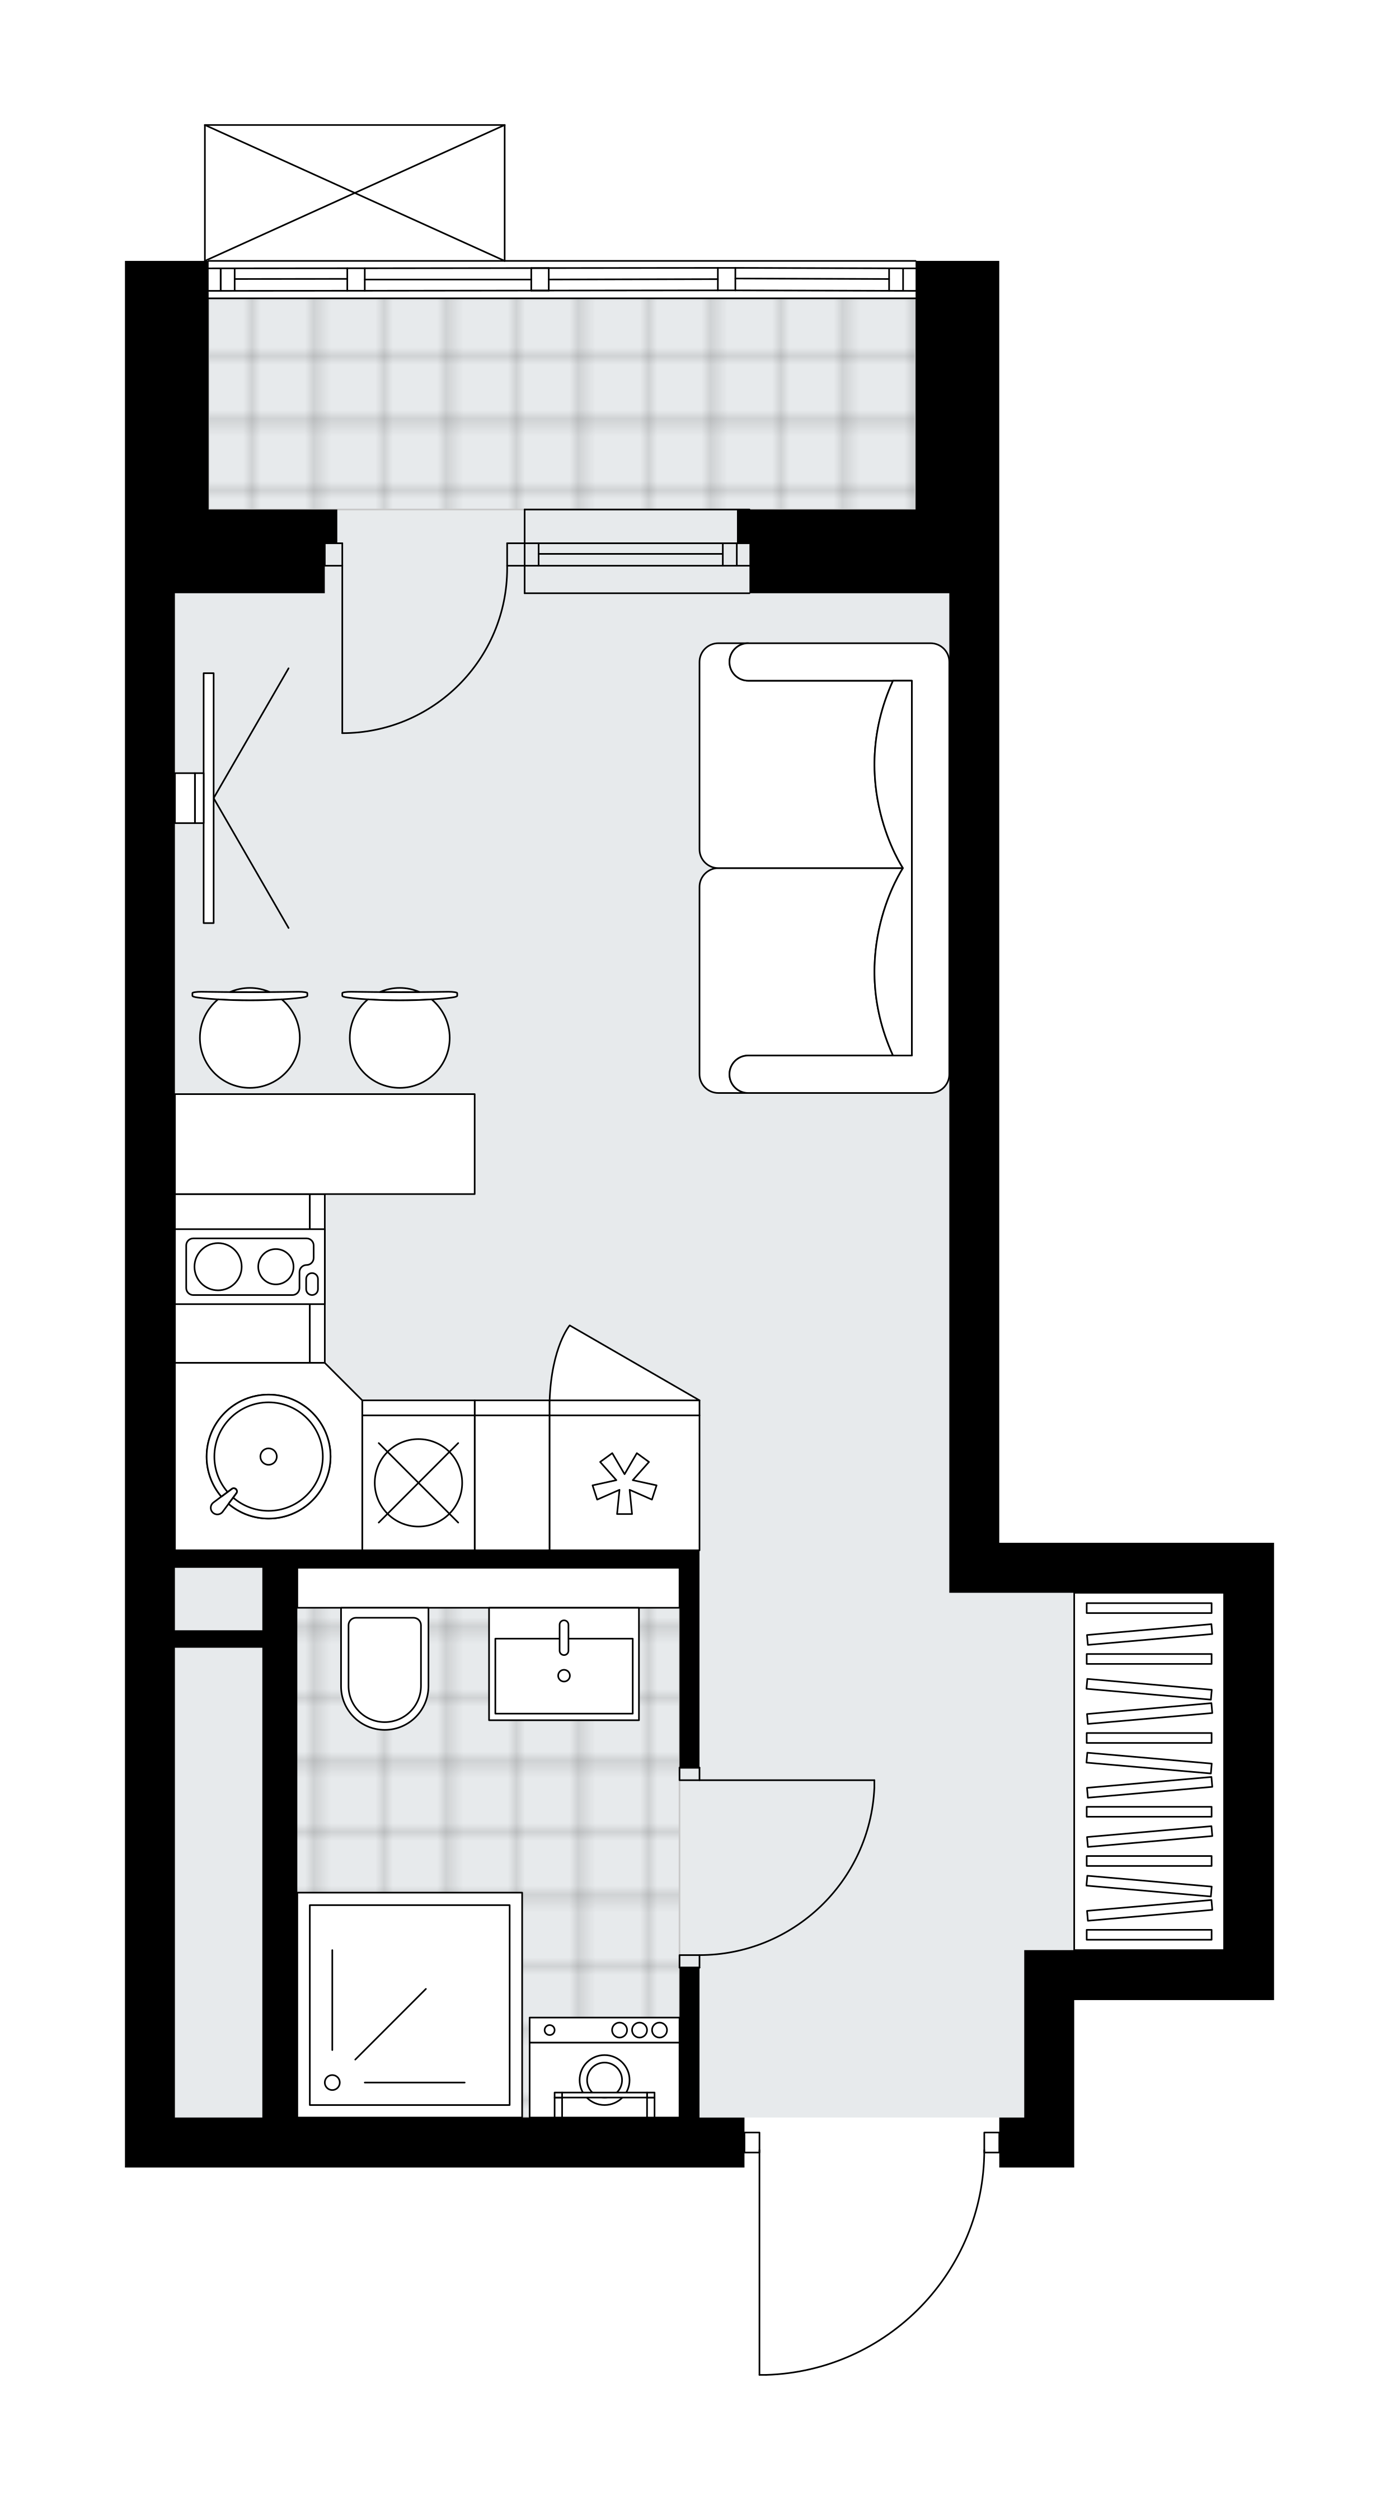 <svg xmlns="http://www.w3.org/2000/svg" xmlns:xlink="http://www.w3.org/1999/xlink" height="2000px" id="Layer_1" style="enable-background:new 0 0 1119.62 2000;" version="1.1" viewBox="0 0 1119.62 2000" width="1119.62px" x="0px" y="0px" xml:space="preserve">
<style type="text/css">
	.st0{fill:none;}
	.st1{opacity:0.25;fill:none;stroke:#070606;stroke-width:0.4;stroke-miterlimit:10;}
	.st2{fill:#FFFFFF;}
	.st3{fill:#E7EAEC;}
	.st4{fill:url(#SVGID_1_);stroke:#C8C8C8;stroke-width:1.3;stroke-miterlimit:10;}
	
		.st5{fill:url(#SVGID_00000047060687421711168770000007216814288137734543_);stroke:#C8C8C8;stroke-width:1.3;stroke-miterlimit:10;}
	.st6{fill:none;stroke:#000000;stroke-width:1.3;stroke-linecap:round;stroke-linejoin:round;stroke-miterlimit:10;}
	.st7{fill:#FFFFFF;stroke:#000000;stroke-width:1.3;stroke-linecap:round;stroke-linejoin:round;stroke-miterlimit:10;}
	.st8{fill:none;stroke:#000000;stroke-width:1.3;stroke-linecap:round;stroke-linejoin:round;}
	
		.st9{fill:none;stroke:#000000;stroke-width:1.3;stroke-linecap:round;stroke-linejoin:round;stroke-dasharray:9.996,9.996,0,0,0,0;}
	
		.st10{fill:none;stroke:#000000;stroke-width:1.3;stroke-linecap:round;stroke-linejoin:round;stroke-dasharray:9.996,9.996,0,0,0,0;}
	.st11{font-family: 'Arial-BoldMT','Arial'; font-weight:bold;}
	.st12{font-size:104.782px;}
	.st13{font-size:88.662px;}
	.st14{font-family: 'ArialMT','Arial';}
	.st15{font-size:40px;}
</style>
<pattern height="14.57" id="New_Pattern_Swatch_2" patternUnits="userSpaceOnUse" style="overflow:visible;" viewBox="7.49 -22.06 14.57 14.57" width="14.57" x="-440.57" y="-0.08">
	<g>
		<rect class="st0" height="14.57" width="14.57" x="7.49" y="-22.06" />
		<g>
			<rect class="st1" height="7.29" width="7.29" x="14.77" y="-7.49" />
		</g>
		<g>
			<rect class="st1" height="7.29" width="7.29" x="0.2" y="-7.49" />
		</g>
		<g>
			<rect class="st1" height="7.29" width="7.29" x="22.06" y="-14.77" />
		</g>
		<g>
			<rect class="st1" height="7.29" width="7.29" x="7.49" y="-14.77" />
			<rect class="st1" height="7.29" width="7.29" x="14.77" y="-22.06" />
		</g>
		<g>
			<rect class="st1" height="7.29" width="7.29" x="0.2" y="-22.06" />
		</g>
		<g>
			<rect class="st1" height="7.29" width="7.29" x="22.06" y="-29.35" />
		</g>
		<g>
			<rect class="st1" height="7.29" width="7.29" x="7.49" y="-29.35" />
		</g>
	</g>
</pattern>
<path class="st2" d="M1019.62,1234.29v39.98v285.88v39.98H859.69v133.94H819.7h-19.99v-11.34h0h-11.38  c-0.67,46.26-18.72,89.91-51.01,123.17c-32.91,33.9-77.05,53.34-124.28,54.74c-0.01,0-0.01,0-0.02,0h-5.24  c-0.36,0-0.65-0.29-0.65-0.65v-177.26H595.8v11.34H100v-39.98V474.61V274.69v-65.97h63.32V100c0,0,0-0.01,0-0.01  c0-0.04,0.02-0.08,0.02-0.12c0.01-0.04,0.01-0.09,0.03-0.13c0,0,0,0,0-0.01c0.01-0.03,0.04-0.05,0.05-0.07  c0.03-0.05,0.05-0.09,0.09-0.13c0.03-0.03,0.07-0.05,0.1-0.07c0.04-0.02,0.07-0.05,0.11-0.07c0.04-0.02,0.09-0.02,0.14-0.03  c0.03-0.01,0.06-0.02,0.1-0.02h239.9c0.04,0,0.07,0.02,0.11,0.02c0.04,0.01,0.09,0.01,0.13,0.03c0.04,0.02,0.07,0.04,0.11,0.07  c0.03,0.02,0.07,0.04,0.1,0.07c0.04,0.04,0.06,0.08,0.09,0.13c0.02,0.03,0.04,0.04,0.05,0.07c0,0,0,0,0,0.01  c0.02,0.04,0.02,0.09,0.03,0.13c0.01,0.04,0.02,0.08,0.02,0.12c0,0,0,0.01,0,0.01v108.07h328.21c0.36,0,0.65,0.29,0.65,0.65h66.32  v65.97v199.92v759.69H1019.62z" id="background" />
<g id="floor">
	<polygon class="st3" points="979.64,1273.28 759.73,1273.28 759.73,238.7 139.98,238.7 139.98,1318.26 139.98,1694.1    759.73,1694.1 819.7,1694.1 819.7,1560.16 979.64,1560.16  " />
	<pattern id="SVGID_1_" patternTransform="matrix(7.053 0 0 7.156 40707.758 32111.529)" xlink:href="#New_Pattern_Swatch_2">
	</pattern>
	<rect class="st4" height="168.93" width="565.77" x="166.97" y="238.7" />
	
		<pattern id="SVGID_00000044891848543266352090000000222947147144081812_" patternTransform="matrix(7.053 0 0 7.156 40707.758 32111.529)" xlink:href="#New_Pattern_Swatch_2">
	</pattern>
	
		<polygon points="   235.94,1254.29 235.94,1577.32 235.94,1577.32 235.94,1694.1 543.82,1694.1 543.82,1254.29  " style="fill:url(#SVGID_00000044891848543266352090000000222947147144081812_);stroke:#C8C8C8;stroke-width:1.3;stroke-miterlimit:10;" />
	<g id="LINE_00000023282346492315501060000002442962190811351434_">
		<line class="st6" x1="166.97" x2="732.74" y1="208.72" y2="208.72" />
	</g>
	<g id="LINE_00000176735584523929882590000010261149531850109842_">
		<line class="st6" x1="176.61" x2="176.61" y1="214.71" y2="232.71" />
	</g>
	<g id="LINE_00000022532757222874426620000018154839046082450073_">
		<line class="st6" x1="722.74" x2="722.74" y1="214.71" y2="232.71" />
	</g>
	<g id="LINE_00000088824324818684350920000002653628115364555192_">
		<line class="st6" x1="277.93" x2="187.81" y1="223.11" y2="223.21" />
	</g>
	<g id="LINE_00000127763382178754907730000013722362264448316566_">
		<line class="st6" x1="711.55" x2="588.5" y1="223.21" y2="222.82" />
	</g>
	<g id="LINE_00000161632799988606999100000010566110783497920151_">
		<line class="st6" x1="711.55" x2="711.55" y1="232.71" y2="214.71" />
	</g>
	<g id="LINE_00000024724249397751178430000004339069373820942504_">
		<line class="st6" x1="176.61" x2="176.61" y1="214.71" y2="232.71" />
	</g>
	<g id="LINE_00000095336552016265437680000010974752097554144440_">
		<line class="st6" x1="187.81" x2="187.81" y1="232.71" y2="214.71" />
	</g>
	<g id="LINE_00000057862470163596103070000007131582496514039186_">
		<line class="st6" x1="291.92" x2="291.92" y1="214.61" y2="232.61" />
	</g>
	<g id="LINE_00000060030263008659502940000004912709663946503553_">
		<line class="st6" x1="291.92" x2="277.93" y1="232.61" y2="232.61" />
	</g>
	<g id="LINE_00000077287854686064156250000016022639987828438144_">
		<line class="st6" x1="277.93" x2="277.93" y1="232.61" y2="214.61" />
	</g>
	<g id="LINE_00000046311874455588944340000011085746459166537398_">
		<line class="st6" x1="277.93" x2="291.92" y1="214.61" y2="214.61" />
	</g>
	<g id="LINE_00000165916063365340621150000017701162692938579354_">
		<line class="st6" x1="732.74" x2="166.97" y1="238.7" y2="238.7" />
	</g>
	<g id="LINE_00000065756927697250794140000013236867640494017454_">
		<line class="st6" x1="588.5" x2="588.5" y1="214.33" y2="232.32" />
	</g>
	<g id="LINE_00000067208273105198986870000008086823576499640251_">
		<line class="st6" x1="588.5" x2="574.5" y1="232.32" y2="232.32" />
	</g>
	<g id="LINE_00000113336136499464593340000004776457473867422893_">
		<line class="st6" x1="574.5" x2="574.5" y1="232.32" y2="214.33" />
	</g>
	<g id="LINE_00000174569311448117054870000001674646539619260040_">
		<line class="st6" x1="574.5" x2="588.5" y1="214.33" y2="214.33" />
	</g>
	<g id="LINE_00000181801154016801924190000002457751896704880787_">
		<line class="st6" x1="574.5" x2="439.16" y1="223.32" y2="223.61" />
	</g>
	<g id="LWPOLYLINE_00000142156631056108229700000016163176480913386130_">
		<line class="st6" x1="588.5" x2="732.74" y1="214.33" y2="214.71" />
	</g>
	<g id="LWPOLYLINE_00000016049119963427649480000000711066361727381427_">
		<line class="st6" x1="574.5" x2="291.92" y1="214.33" y2="214.61" />
	</g>
	<g id="LWPOLYLINE_00000081611612590045386790000015753704563447495816_">
		<line class="st6" x1="277.93" x2="166.97" y1="214.61" y2="214.71" />
	</g>
	<g id="LWPOLYLINE_00000145740376237974725460000007762884164593549470_">
		<line class="st6" x1="588.5" x2="732.74" y1="232.32" y2="232.71" />
	</g>
	<g id="LWPOLYLINE_00000003073262281458013550000013646453591769760403_">
		<line class="st6" x1="574.5" x2="291.92" y1="232.32" y2="232.61" />
	</g>
	<g id="LWPOLYLINE_00000145742674867852522930000006989103197113234820_">
		<line class="st6" x1="277.93" x2="166.97" y1="232.61" y2="232.71" />
	</g>
	<g id="LINE_00000084522403670839199700000013970905339014141844_">
		<line class="st6" x1="419.87" x2="599.79" y1="452.61" y2="452.61" />
	</g>
	<g id="LINE_00000034770549854433743640000005347390097345091252_">
		<line class="st6" x1="419.87" x2="599.79" y1="434.62" y2="434.62" />
	</g>
	<g id="LINE_00000129207799633912841440000015431992841072276621_">
		<line class="st6" x1="431.06" x2="578.46" y1="443.13" y2="443.13" />
	</g>
	<g id="LINE_00000066479372055221940890000002875134811203119284_">
		<line class="st6" x1="589.66" x2="589.66" y1="452.61" y2="434.62" />
	</g>
	<g id="LINE_00000057829438845291088360000008098061183360447132_">
		<line class="st6" x1="431.06" x2="431.06" y1="452.61" y2="434.62" />
	</g>
	<g id="LINE_00000080902876447689878230000007830155512856696470_">
		<line class="st6" x1="419.87" x2="599.79" y1="474.61" y2="474.61" />
	</g>
	<g id="LINE_00000072257369310496822600000001792189045735999927_">
		<line class="st6" x1="599.79" x2="419.87" y1="407.63" y2="407.63" />
	</g>
	<g id="LINE_00000114052137424778271640000002061575745485318049_">
		<line class="st6" x1="578.46" x2="578.46" y1="452.63" y2="434.64" />
	</g>
	<g id="LINE_00000178885951290663591690000009789557240409905046_">
		<line class="st6" x1="419.87" x2="419.87" y1="474.61" y2="407.63" />
	</g>
	<g id="LINE_00000081637330069206930770000016473313667926404525_">
		<line class="st6" x1="439.16" x2="439.16" y1="214.47" y2="232.46" />
	</g>
	<g id="LINE_00000173153004974795168050000002727721829447184776_">
		<line class="st6" x1="439.16" x2="425.17" y1="232.46" y2="232.46" />
	</g>
	<g id="LINE_00000032621317326808695750000010017595188593709723_">
		<line class="st6" x1="425.17" x2="425.17" y1="232.46" y2="214.47" />
	</g>
	<g id="LINE_00000141438652862300044520000000888608211248726205_">
		<line class="st6" x1="425.17" x2="439.16" y1="214.47" y2="214.47" />
	</g>
	<g id="LWPOLYLINE_00000068668930763679751950000012805492715623403183_">
		<line class="st6" x1="425.17" x2="291.92" y1="223.64" y2="223.64" />
	</g>
	<g id="LINE_00000163774815876648304450000014718213474047542168_">
		<line class="st6" x1="163.97" x2="403.88" y1="100" y2="100" />
	</g>
	<g id="LINE_00000089543489992352120040000010227275637887131057_">
		<line class="st6" x1="403.88" x2="403.88" y1="100" y2="208.72" />
	</g>
	<g id="LINE_00000137103264103982750480000001412656701063612807_">
		<line class="st6" x1="163.97" x2="163.97" y1="208.72" y2="100" />
	</g>
	<g id="LWPOLYLINE_00000052806975782683620920000009699144144390625184_">
		<line class="st6" x1="403.88" x2="163.97" y1="208.72" y2="100" />
	</g>
	<g id="LWPOLYLINE_00000114774934768923099570000014387815246847216820_">
		<line class="st6" x1="163.97" x2="403.88" y1="208.72" y2="100" />
	</g>
	<g id="LWPOLYLINE_00000183226348590487967260000015083657634224476312_">
		<rect class="st6" height="10" width="15.99" x="543.82" y="1414.22" />
	</g>
	<g id="LWPOLYLINE_00000078737447241393147910000006920848238164271759_">
		<rect class="st6" height="10" width="15.99" x="543.82" y="1564.16" />
	</g>
	<g id="LINE_00000049915881595654129740000011306742417640350390_">
		<line class="st6" x1="559.81" x2="543.82" y1="1414.22" y2="1414.22" />
	</g>
	<g id="LINE_00000150085386150986777800000009826785161150619549_">
		<line class="st6" x1="559.81" x2="543.82" y1="1574.15" y2="1574.15" />
	</g>
	<g id="LINE_00000047059496324610000000000010691541187734105521_">
		<line class="st6" x1="559.81" x2="699.75" y1="1424.22" y2="1424.22" />
	</g>
	<g id="ARC_00000089554489935577429400000006298712012167804041_">
		<path class="st6" d="M699.75,1430.21c-3.33,74.88-64.98,133.9-139.94,133.94" />
	</g>
	<g id="LINE_00000033342785499841633640000007036052468609751708_">
		<line class="st6" x1="699.75" x2="699.75" y1="1424.22" y2="1430.21" />
	</g>
	<g id="LWPOLYLINE_00000059300970521831925610000001586361634197733044_">
		<rect class="st6" height="15.99" width="12" x="787.72" y="1706.1" />
	</g>
	<g id="LWPOLYLINE_00000180356343913377477110000000153139600389133239_">
		<rect class="st6" height="15.99" width="12" x="595.8" y="1706.1" />
	</g>
	<g id="LWPOLYLINE_00000073701530921823396230000005762241109771790982_">
		<path class="st6" d="M613.03,1900c97.3-2.88,174.68-82.59,174.69-179.93" />
	</g>
	<g id="LINE_00000049908671784293872500000006217581000610093741_">
		<line class="st6" x1="607.79" x2="607.79" y1="1720.07" y2="1900" />
	</g>
	<g id="LINE_00000150102746801061938330000002837482800355722644_">
		<line class="st6" x1="607.79" x2="613.03" y1="1900" y2="1900" />
	</g>
	<g id="ARC_00000113343998749672231780000013580826322597881492_">
		<path class="st6" d="M405.87,452.61c0.01,0.65,0.01,1.31,0.01,1.96c0.01,72.89-59.07,131.98-131.96,131.98" />
	</g>
	<g id="LINE_00000085960591606997587530000012054988937450608528_">
		<line class="st6" x1="273.93" x2="273.93" y1="452.61" y2="586.56" />
	</g>
	<g id="LINE_00000114046340041083090150000000160040057912037256_">
		<line class="st6" x1="419.87" x2="405.87" y1="452.61" y2="452.61" />
	</g>
	<g id="LINE_00000181766039718972082630000000078340504573456791_">
		<line class="st6" x1="405.87" x2="405.87" y1="452.61" y2="434.62" />
	</g>
	<g id="LINE_00000142166958750194039080000000034973829051530651_">
		<line class="st6" x1="405.87" x2="419.87" y1="434.62" y2="434.62" />
	</g>
	<g id="LINE_00000029031030946694868710000002904155957762974899_">
		<line class="st6" x1="259.93" x2="273.93" y1="434.62" y2="434.62" />
	</g>
	<g id="LINE_00000170263710028967024970000008661651840575136686_">
		<line class="st6" x1="273.93" x2="273.93" y1="434.62" y2="452.61" />
	</g>
	<g id="LINE_00000052096762806552883160000013916022885974762649_">
		<line class="st6" x1="273.93" x2="259.93" y1="452.61" y2="452.61" />
	</g>
	<g id="LINE_00000121973680937791066310000010254976095653202323_">
		<line class="st6" x1="259.93" x2="259.93" y1="434.62" y2="452.61" />
	</g>
	<g>
		<polygon points="799.71,1234.29 799.71,474.61 799.71,274.69 799.71,208.72 732.74,208.72 732.74,274.69 732.74,407.63     599.79,407.63 589.8,407.63 589.8,434.62 599.79,434.62 599.79,474.61 732.74,474.61 759.73,474.61 759.73,1274.28     799.71,1274.28 979.64,1274.28 979.64,1560.16 819.7,1560.16 819.7,1600.14 819.7,1694.1 799.71,1694.1 799.71,1734.09     819.7,1734.09 859.69,1734.09 859.69,1600.14 1019.62,1600.14 1019.62,1560.16 1019.62,1274.28 1019.62,1234.29   " />
		<path d="M559.81,1574.15h-15.99v119.95H237.94v-439.82h305.87v159.93h15.99v-159.93v-13.99H139.98V474.61h26.99h92.96v-39.98h10    v-26.99h-10h-92.96V274.69v-65.97H100v65.97v199.92v1219.5v39.98h495.8v-39.98h-35.99V1574.15z M209.95,1254.29v49.98h-69.97    v-49.98H209.95z M139.98,1694.1v-375.85h69.97v375.85H139.98z" />
	</g>
</g>
<g id="mebel">
	<g>
		
			<rect class="st7" height="285.88" transform="matrix(-1 -1.438806e-10 1.438806e-10 -1 1839.326 2834.436)" width="119.95" x="859.69" y="1274.28" />
		<g>
			
				<rect class="st7" height="7.94" transform="matrix(-1 -1.347519e-10 1.347519e-10 -1 1839.326 3095.772)" width="99.96" x="869.68" y="1543.91" />
			
				<rect class="st7" height="7.94" transform="matrix(-1 -1.339512e-10 1.339512e-10 -1 1839.326 2977.689)" width="99.96" x="869.68" y="1484.87" />
			
				<rect class="st7" height="7.94" transform="matrix(-1 -1.342603e-10 1.342603e-10 -1 1839.326 2898.966)" width="99.96" x="869.68" y="1445.51" />
			
				<rect class="st7" height="7.94" transform="matrix(-1 -1.347519e-10 1.347519e-10 -1 1839.326 2780.883)" width="99.96" x="869.68" y="1386.47" />
			
				<rect class="st7" height="7.94" transform="matrix(-0.996 -0.087 0.087 -0.996 1704.35 3091.463)" width="99.96" x="869.68" y="1504.55" />
			
				<rect class="st7" height="7.94" transform="matrix(-0.996 -0.087 0.087 -0.996 1712.926 2895.032)" width="99.96" x="869.68" y="1406.15" />
			
				<rect class="st7" height="7.94" transform="matrix(-0.996 0.087 -0.087 -0.996 1969.018 2970.442)" width="99.96" x="869.68" y="1524.23" />
			
				<rect class="st7" height="7.94" transform="matrix(-0.996 0.087 -0.087 -0.996 1963.872 2852.583)" width="99.96" x="869.68" y="1465.19" />
			
				<rect class="st7" height="7.94" transform="matrix(-0.996 0.087 -0.087 -0.996 1960.442 2774.01)" width="99.96" x="869.68" y="1425.83" />
			
				<rect class="st7" height="7.94" transform="matrix(-0.996 -0.087 0.087 -0.996 1718.072 2777.173)" width="99.96" x="869.68" y="1347.11" />
			
				<rect class="st7" height="7.94" transform="matrix(-0.996 0.087 -0.087 -0.996 1955.296 2656.152)" width="99.96" x="869.68" y="1366.79" />
			
				<rect class="st7" height="7.94" transform="matrix(-1 -1.347701e-10 1.347701e-10 -1 1839.326 2654.474)" width="99.96" x="869.68" y="1323.27" />
			
				<rect class="st7" height="7.94" transform="matrix(-1 -1.347519e-10 1.347519e-10 -1 1839.326 2573.1)" width="99.96" x="869.68" y="1282.58" />
			
				<rect class="st7" height="7.94" transform="matrix(-0.996 0.087 -0.087 -0.996 1949.787 2529.983)" width="99.96" x="869.68" y="1303.58" />
		</g>
	</g>
	<g>
		
			<rect class="st7" height="107.96" transform="matrix(-1 -1.224647e-16 1.224647e-16 -1 819.746 2372.627)" width="59.98" x="379.89" y="1132.34" />
		
			<rect class="st7" height="12" transform="matrix(-1 -1.224647e-16 1.224647e-16 -1 819.746 2252.676)" width="59.98" x="379.89" y="1120.34" />
	</g>
	<g>
		
			<rect class="st7" height="107.96" transform="matrix(3.989615e-11 -1 1 3.989615e-11 -828.868 1216.791)" width="135.05" x="126.44" y="968.85" />
		
			<rect class="st7" height="12" transform="matrix(3.989615e-11 -1 1 3.989615e-11 -768.892 1276.766)" width="135.05" x="186.41" y="1016.83" />
	</g>
	<g>
		<path class="st7" d="M598.79,844.45L598.79,844.45c-8.28,0-14.99,6.71-14.99,14.99v0c0,8.28,6.71,14.99,14.99,14.99h0h-23.93    c-8.31,0-15.05-6.74-15.05-15.05V709.58c0-8.29,6.78-15.07,15.07-15.07l147.78,0c0,0-45.49,67.62-7.97,149.93H598.79z" />
		<path class="st7" d="M598.79,544.58L598.79,544.58c-8.28,0-14.99-6.71-14.99-14.99v0c0-8.28,6.71-14.99,14.99-14.99h0h-23.93    c-8.31,0-15.05,6.74-15.05,15.05v149.81c0,8.29,6.78,15.07,15.07,15.07l147.78,0c0,0-45.49-67.62-7.97-149.93H598.79z" />
		<path class="st7" d="M744.73,874.44H598.79c-8.28,0-14.99-6.71-14.99-14.99v0c0-8.28,6.71-14.99,14.99-14.99h130.95V544.58H598.79    c-8.28,0-14.99-6.71-14.99-14.99l0,0c0-8.28,6.71-14.99,14.99-14.99h145.94c8.28,0,14.99,6.71,14.99,14.99v329.86    C759.73,867.69,752.98,874.44,744.73,874.44z" />
		<path class="st7" d="M714.68,544.58c-37.52,82.32,7.97,149.93,7.97,149.93v0.01c0,0-45.49,67.62-7.97,149.93h15.06V544.58    L714.68,544.58z" />
	</g>
	<g>
		<g>
			<g id="LINE_00000064351165824790066080000012367596526040486074_">
				<path class="st7" d="M241.53,798.08c-24.2,3.04-58.93,3.04-83.13,0c-2.79-0.35-4.41-0.88-4.41-1.43v-0.14v-1.98      c0-0.6,3.13-1.08,7-1.08c25.92,0.41,52.05,0.41,77.97,0c3.86,0,7,0.48,7,1.08v1.98v0.14      C245.94,797.2,244.32,797.73,241.53,798.08z" />
			</g>
			<g>
				<path class="st7" d="M215.78,793.64c-4.85-2.1-10.2-3.27-15.82-3.27c-5.62,0-10.97,1.17-15.82,3.27      C194.69,793.71,205.23,793.71,215.78,793.64z" />
				<path class="st7" d="M225.43,799.53c-16.3,1.06-34.63,1.06-50.93,0c-8.87,7.33-14.52,18.42-14.52,30.82      c0,22.08,17.9,39.98,39.98,39.98c22.08,0,39.98-17.9,39.98-39.98C239.94,817.95,234.29,806.87,225.43,799.53z" />
			</g>
		</g>
		<g>
			<g id="LINE_00000065032940111377660180000013644557387561224618_">
				<path class="st7" d="M361.48,798.08c-24.2,3.04-58.93,3.04-83.13,0c-2.79-0.35-4.41-0.88-4.41-1.43v-0.14v-1.98      c0-0.6,3.13-1.08,7-1.08c25.92,0.41,52.05,0.41,77.97,0c3.86,0,7,0.48,7,1.08v1.98v0.14      C365.89,797.2,364.27,797.73,361.48,798.08z" />
			</g>
			<g>
				<path class="st7" d="M335.73,793.64c-4.85-2.1-10.2-3.27-15.82-3.27c-5.62,0-10.97,1.17-15.82,3.27      C314.64,793.71,325.18,793.71,335.73,793.64z" />
				<path class="st7" d="M345.38,799.53c-16.3,1.06-34.63,1.06-50.93,0c-8.87,7.33-14.52,18.42-14.52,30.82      c0,22.08,17.9,39.98,39.98,39.98c22.08,0,39.98-17.9,39.98-39.98C359.89,817.95,354.24,806.87,345.38,799.53z" />
			</g>
		</g>
		<rect class="st7" height="79.97" width="239.9" x="139.98" y="875.34" />
	</g>
	<g>
		<g>
			<g id="LINE_00000080170523782270602660000004917692698575302333_">
				<line class="st7" x1="170.97" x2="230.95" y1="638.54" y2="534.66" />
			</g>
			<g id="LINE_00000079455110690071738080000016664476897697214882_">
				<line class="st7" x1="170.97" x2="230.95" y1="638.54" y2="742.42" />
			</g>
		</g>
		
			<rect class="st7" height="199.92" transform="matrix(-1 -1.224647e-16 1.224647e-16 -1 333.945 1277.077)" width="8" x="162.97" y="538.58" />
		<rect class="st7" height="39.98" width="7" x="155.98" y="618.55" />
		
			<rect class="st7" height="39.98" transform="matrix(-1 -1.224647e-16 1.224647e-16 -1 295.961 1277.077)" width="15.99" x="139.98" y="618.55" />
	</g>
	<g>
		<g>
			
				<rect class="st7" height="59.98" transform="matrix(-1 -9.004676e-11 9.004676e-11 -1 967.684 3328.233)" width="119.95" x="423.87" y="1634.13" />
			
				<rect class="st7" height="19.99" transform="matrix(-1 -9.004676e-11 9.004676e-11 -1 967.684 3248.266)" width="119.95" x="423.87" y="1614.14" />
			<g id="CIRCLE_00000081623298972952215150000001629041824533575577_">
				<circle class="st7" cx="483.84" cy="1664.12" r="19.99" />
			</g>
			<g id="CIRCLE_00000049910422073461787400000013720306008280674188_">
				<circle class="st7" cx="483.84" cy="1664.12" r="13.99" />
			</g>
			<g id="CIRCLE_00000183246794578360101100000017994071237841532319_">
				<circle class="st7" cx="439.86" cy="1624.13" r="4" />
			</g>
			<g id="CIRCLE_00000006675242241076256850000007020823028206229670_">
				<circle class="st7" cx="495.84" cy="1624.13" r="6" />
			</g>
			<g id="CIRCLE_00000172413477364966623090000015321539093453815985_">
				<circle class="st7" cx="511.83" cy="1624.13" r="6" />
			</g>
			<g id="CIRCLE_00000028316218712804518760000006096125793607375780_">
				<circle class="st7" cx="527.82" cy="1624.13" r="6" />
			</g>
		</g>
		<g>
			
				<rect class="st7" height="15.99" transform="matrix(-1 -9.341340e-11 9.341340e-11 -1 1041.654 3372.215)" width="6" x="517.83" y="1678.11" />
			
				<rect class="st7" height="4" transform="matrix(-1 -9.341340e-11 9.341340e-11 -1 1041.654 3352.223)" width="6" x="517.83" y="1674.11" />
			
				<rect class="st7" height="15.99" transform="matrix(-1 -8.492108e-11 8.492108e-11 -1 893.715 3372.215)" width="6" x="443.86" y="1678.11" />
			
				<rect class="st7" height="4" transform="matrix(-1 -8.492108e-11 8.492108e-11 -1 893.715 3352.223)" width="6" x="443.86" y="1674.11" />
			<rect class="st7" height="4" width="67.97" x="449.86" y="1674.11" />
		</g>
	</g>
	<g>
		
			<rect class="st7" height="179.93" transform="matrix(-1 -1.224647e-16 1.224647e-16 -1 655.813 3208.282)" width="179.93" x="237.94" y="1514.18" />
		
			<rect class="st7" height="159.93" transform="matrix(-1 -1.224647e-16 1.224647e-16 -1 655.813 3208.282)" width="159.93" x="247.94" y="1524.17" />
		<circle class="st7" cx="265.93" cy="1666.12" r="6" />
		<line class="st7" x1="291.92" x2="371.89" y1="1666.12" y2="1666.12" />
		<line class="st7" x1="284.31" x2="340.85" y1="1647.74" y2="1591.19" />
		<line class="st7" x1="265.93" x2="265.93" y1="1640.13" y2="1560.16" />
	</g>
	<g>
		<rect class="st7" height="107.96" width="119.95" x="439.86" y="1132.34" />
		<rect class="st7" height="12" width="119.95" x="439.86" y="1120.34" />
		<polygon class="st7" points="495.78,1191.9 493.84,1211.3 505.83,1211.3 503.89,1191.9 521.75,1199.74 525.46,1188.33     506.4,1184.18 519.38,1169.62 509.67,1162.57 499.84,1179.41 490,1162.57 480.29,1169.62 493.27,1184.18 474.22,1188.33     477.92,1199.74   " />
		<path class="st7" d="M559.81,1120.34l-103.88-59.98c0,0-14.47,16.88-16.07,59.98H559.81z" />
	</g>
	<g>
		
			<rect class="st7" height="107.96" transform="matrix(-1 -1.224647e-16 1.224647e-16 -1 669.807 2372.626)" width="89.96" x="289.92" y="1132.34" />
		
			<rect class="st7" height="12" transform="matrix(-1 -1.224647e-16 1.224647e-16 -1 669.807 2252.675)" width="89.96" x="289.92" y="1120.34" />
		<circle class="st7" cx="334.9" cy="1186.31" r="34.99" />
		<line class="st7" x1="303.1" x2="366.71" y1="1218.12" y2="1154.51" />
		<line class="st7" x1="303.1" x2="366.71" y1="1154.51" y2="1218.12" />
	</g>
	<g>
		
			<rect class="st7" height="119.95" transform="matrix(4.479579e-11 -1 1 4.479579e-11 -813.424 1213.342)" width="59.98" x="169.97" y="953.41" />
		<path class="st7" d="M154.68,1036.09h79.33c3.13,0,5.67-2.54,5.67-5.67v-12.71c0-3.13,2.54-5.67,5.67-5.67h0    c3.13,0,5.67-2.54,5.67-5.67v-9.95c0-3.13-2.54-5.67-5.67-5.67h-90.66c-3.13,0-5.67,2.54-5.67,5.67v34    C149.02,1033.55,151.55,1036.09,154.68,1036.09z" />
		<path class="st7" d="M254.46,1023.23v8.14c0,2.61-2.11,4.72-4.72,4.72h0c-2.61,0-4.72-2.11-4.72-4.72v-8.14    c0-2.61,2.11-4.72,4.72-4.72h0C252.35,1018.51,254.46,1020.62,254.46,1023.23z" />
		<circle class="st7" cx="220.79" cy="1013.42" r="14.13" />
		<circle class="st7" cx="174.52" cy="1013.42" r="18.89" />
	</g>
	<g>
		<polygon class="st7" points="259.93,1090.35 139.98,1090.35 139.98,1240.29 289.92,1240.29 289.92,1120.34   " />
		<g id="ARC_00000139974834125856508470000009207687048734791850_">
			<path class="st7" d="M178.2,1209.47c-0.31,0.41-0.67,0.77-1.08,1.08c-2.34,1.75-5.66,1.26-7.41-1.08     c-1.75-2.34-1.26-5.66,1.08-7.41l15-11.18c0.79-0.42,1.73-0.42,2.52,0c1.29,0.7,1.76,2.3,1.07,3.59L178.2,1209.47z" />
		</g>
		<path class="st7" d="M177.13,1197.34l8.66-6.46c0.79-0.42,1.73-0.42,2.52,0c1.29,0.7,1.76,2.3,1.07,3.59l-6.46,8.67    c8.64,7.33,19.81,11.77,32.03,11.77c27.38,0,49.58-22.2,49.58-49.58c0-27.38-22.2-49.58-49.58-49.58s-49.58,22.2-49.58,49.58    C165.37,1177.53,169.81,1188.7,177.13,1197.34z" />
		<path class="st7" d="M177.13,1197.34l8.66-6.46c0.79-0.42,1.73-0.42,2.52,0c1.29,0.7,1.76,2.3,1.07,3.59l-6.46,8.67    c8.64,7.33,19.81,11.77,32.03,11.77c27.38,0,49.58-22.2,49.58-49.58c0-27.38-22.2-49.58-49.58-49.58s-49.58,22.2-49.58,49.58    C165.37,1177.53,169.81,1188.7,177.13,1197.34z" />
		<path class="st7" d="M185.79,1190.88c0.79-0.42,1.73-0.42,2.52,0c1.29,0.7,1.76,2.3,1.07,3.59l-2.75,3.69    c7.6,6.57,17.49,10.56,28.32,10.56c23.97,0,43.4-19.43,43.4-43.4c0-23.97-19.43-43.4-43.4-43.4c-23.97,0-43.4,19.43-43.4,43.4    c0,10.83,3.99,20.71,10.55,28.31L185.79,1190.88z" />
		<circle class="st7" cx="214.95" cy="1165.32" r="6.57" />
	</g>
	<g>
		<g>
			
				<rect class="st7" height="31.99" transform="matrix(-1 4.678379e-11 -4.678379e-11 -1 781.761 2540.557)" width="305.87" x="237.94" y="1254.29" />
			<g>
				<path class="st7" d="M307.91,1383.97L307.91,1383.97c19.32,0,34.99-15.66,34.99-34.99v-62.71h-69.97v62.71      C272.93,1368.3,288.59,1383.97,307.91,1383.97z" />
				<path class="st7" d="M307.91,1377.76L307.91,1377.76c16.01,0,28.99-12.98,28.99-28.99v-48.51c0-3.31-2.69-6-6-6h-45.98      c-3.31,0-6,2.69-6,6v48.51C278.93,1364.78,291.9,1377.76,307.91,1377.76z" />
			</g>
		</g>
		<g>
			
				<rect class="st7" height="89.96" transform="matrix(-1 4.468636e-11 -4.468636e-11 -1 902.739 2662.507)" width="119.96" x="391.39" y="1286.27" />
			
				<rect class="st7" height="59.98" transform="matrix(-1 4.474897e-11 -4.474897e-11 -1 902.78 2681.968)" width="109.95" x="396.41" y="1311" />
			<path class="st7" d="M451.39,1324.13L451.39,1324.13c1.95,0,3.54-1.58,3.54-3.54v-20.73c0-1.95-1.58-3.54-3.54-3.54l0,0     c-1.95,0-3.54,1.58-3.54,3.54v20.73C447.85,1322.55,449.44,1324.13,451.39,1324.13z" />
			<circle class="st7" cx="451.39" cy="1340.6" r="4.7" />
		</g>
	</g>
</g>
</svg>